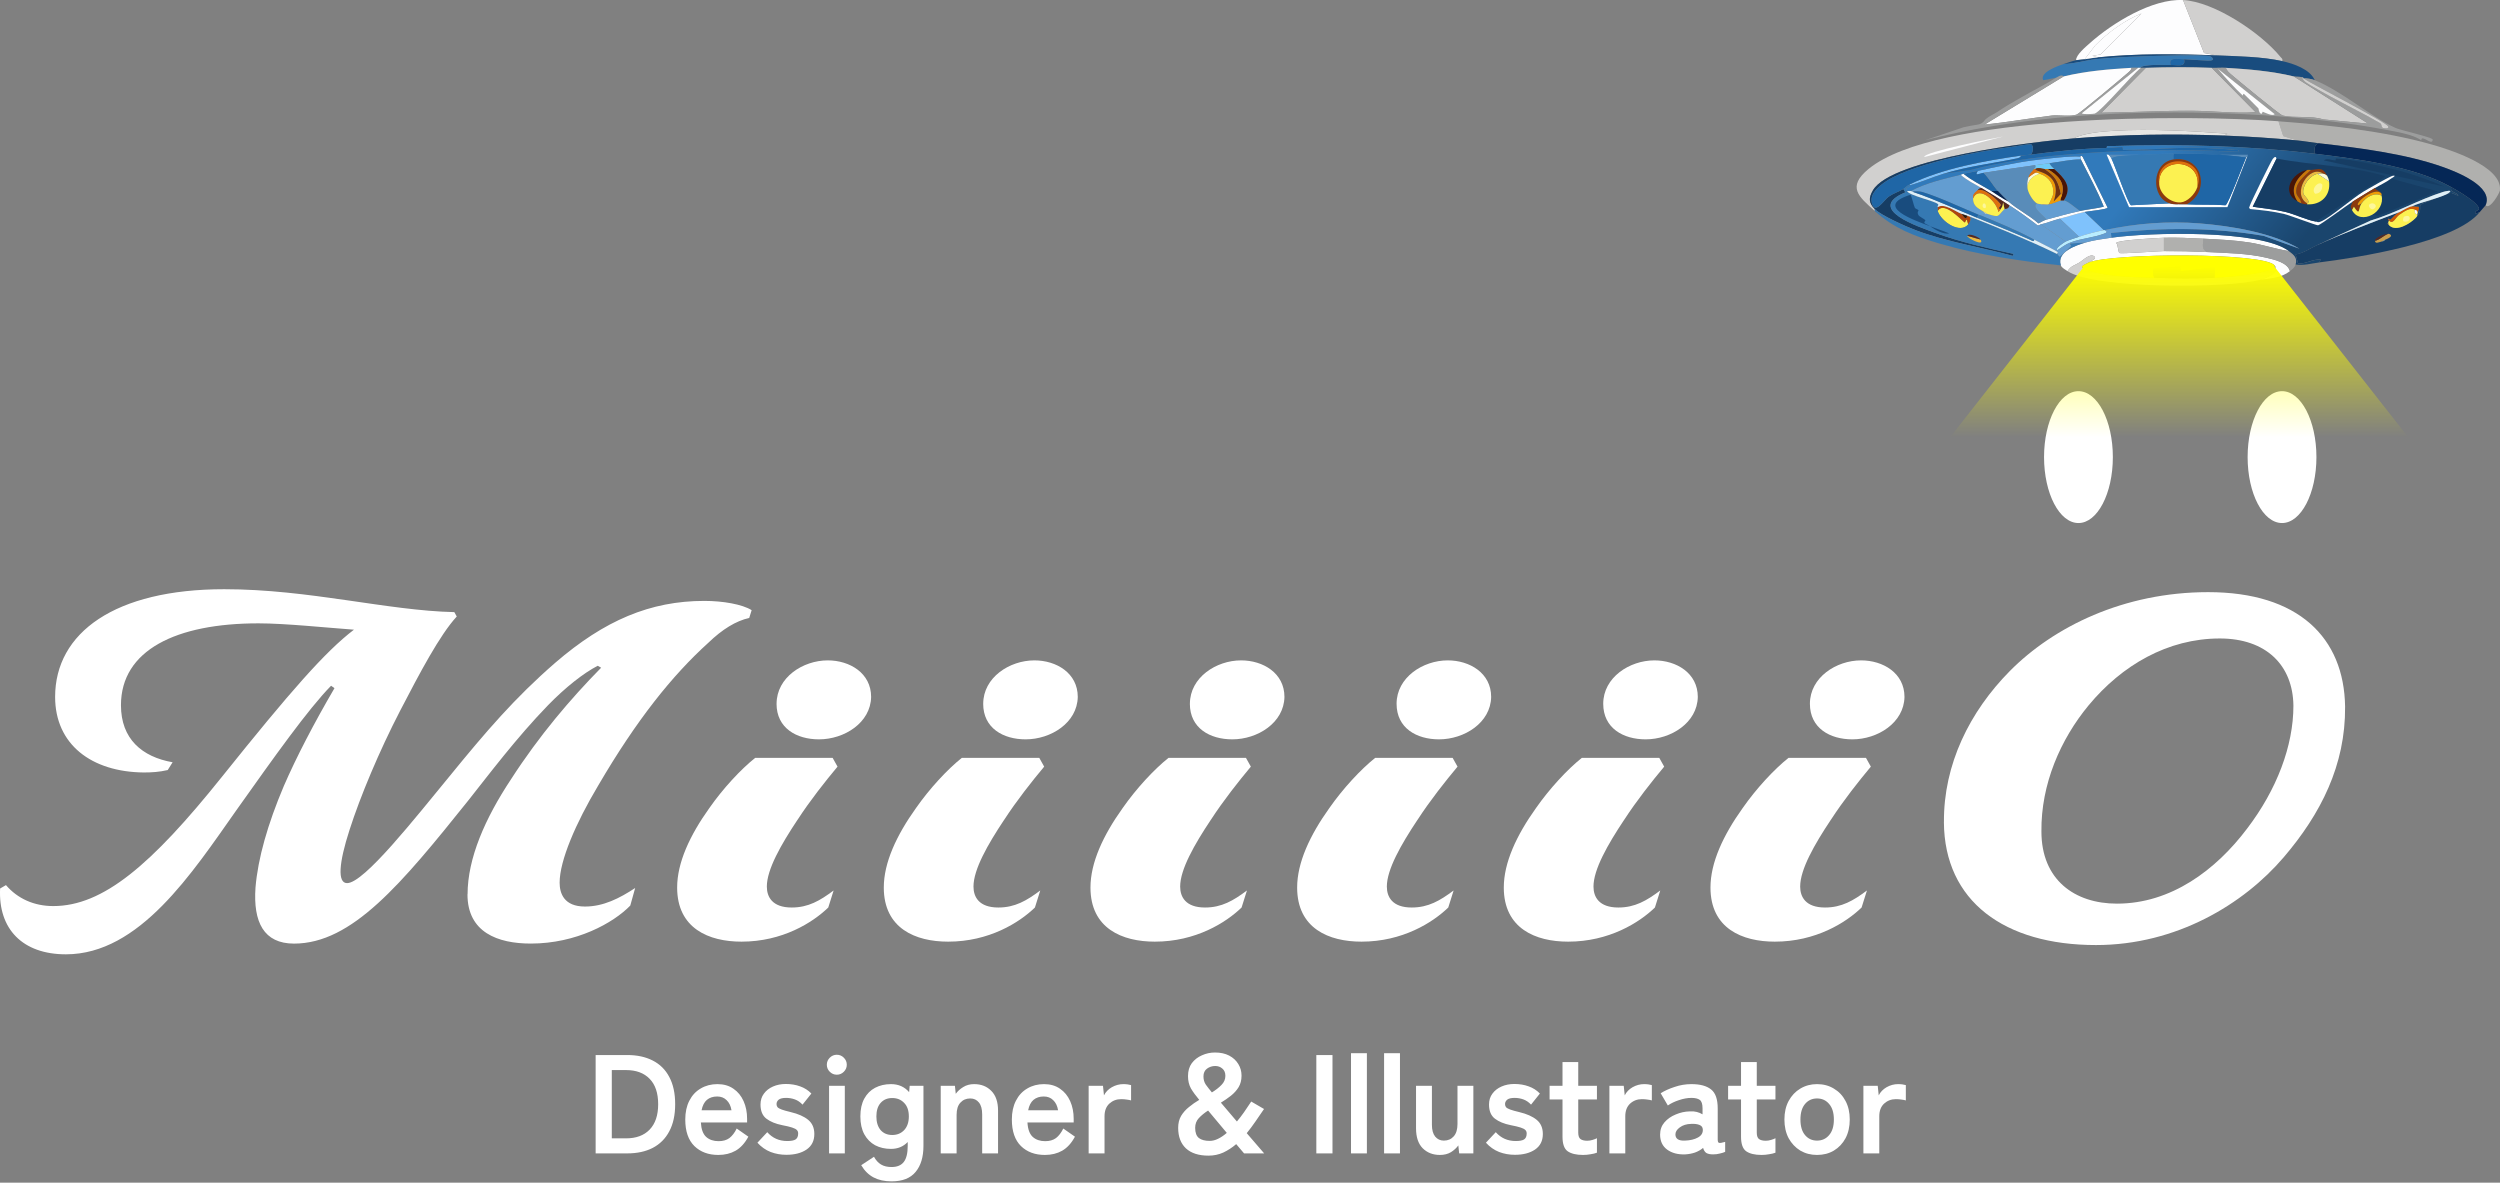 <svg width="427" height="202" viewBox="0 0 427 202" fill="none" xmlns="http://www.w3.org/2000/svg">
<rect x="0" y="0" width="427" height="202" fill="#808080" stroke="none"/>
<g clip-path="url(#clip0_153_804)">
<path d="M79.861 152.76C79.861 146.596 82.859 139.771 87.273 133.113C92.102 125.62 97.511 119.295 102.674 114.047L102.092 113.713C99.675 114.962 96.596 117.379 93.598 120.458C88.188 126.034 83.441 132.364 79.942 136.773C68.535 151.01 60.127 161.168 50.217 161.168C45.055 161.168 43.225 157.502 43.639 151.592C44.054 146.596 45.723 140.767 48.468 134.275C50.632 129.28 53.63 123.536 57.129 117.54L56.548 117.125C52.635 121.119 46.891 129.199 40.394 138.355C32.82 149.094 23.825 162.998 11.257 162.998C3.85 162.998 -0.317 158.67 0.017 151.758L1.019 151.177C3.015 153.508 5.847 154.757 9.093 154.757C17.587 154.757 25.828 147.765 37.896 132.692C49.636 118.04 55.547 111.296 60.455 107.549C55.874 107.216 48.715 106.467 44.14 106.467C30.069 106.467 20.66 111.048 20.66 120.452C20.66 126.195 24.24 129.274 29.482 130.195L28.648 131.524C27.232 131.858 25.903 131.939 24.568 131.939C15.579 131.858 9.415 127.11 9.415 119.036C9.415 108.044 19.653 100.638 38.305 100.638C52.79 100.638 66.193 104.304 77.599 104.551L78.014 105.299C75.102 108.464 71.689 114.956 68.357 121.367C64.777 128.278 61.532 136.019 59.696 141.762C57.866 147.425 57.612 150.838 59.281 150.838C62.193 150.838 70.935 139.679 76.765 132.606C83.009 124.946 87.924 119.203 94.83 113.206C103.238 105.961 111.064 102.635 120.307 102.635C123.472 102.635 126.798 103.216 128.381 104.217L127.967 105.547C125.716 106.047 123.386 107.463 120.974 109.794C114.811 115.37 108.734 122.949 102.161 134.189C98.334 140.6 95.584 147.011 95.584 150.757C95.584 152.587 96.332 154.837 99.911 154.837C103.076 154.837 105.822 153.422 108.486 151.672L107.652 154.67C104.74 157.669 98.409 161.162 90.669 161.162C85.006 161.162 79.844 159.246 79.844 152.754L79.861 152.76Z" fill="white"/>
<path d="M136.219 140.018C133.388 144.265 130.976 148.513 130.976 151.425C130.976 153.174 131.891 155.004 135.223 155.004C138.055 155.004 140.052 153.836 142.383 152.092L141.468 155.004C138.803 157.582 133.641 160.834 126.649 160.834C121.072 160.834 115.657 158.584 115.657 151.591C115.657 147.344 117.821 142.683 121.153 138.021C123.483 134.689 126.482 131.444 128.979 129.447H142.216L143.05 130.943C140.967 133.441 138.389 136.686 136.225 140.018H136.219ZM132.64 120.204C132.64 115.71 137.134 112.792 141.381 112.792C145.128 112.792 148.788 114.956 148.788 119.036C148.707 123.45 144.207 126.281 139.879 126.281C136.052 126.281 132.634 124.365 132.634 120.204H132.64Z" fill="white"/>
<path d="M171.514 140.018C168.683 144.265 166.271 148.513 166.271 151.425C166.271 153.174 167.186 155.004 170.518 155.004C173.35 155.004 175.347 153.836 177.678 152.092L176.763 155.004C174.098 157.582 168.936 160.834 161.944 160.834C156.367 160.834 150.952 158.584 150.952 151.591C150.952 147.344 153.116 142.683 156.448 138.021C158.778 134.689 161.777 131.444 164.274 129.447H177.511L178.345 130.943C176.262 133.441 173.684 136.686 171.52 140.018H171.514ZM167.934 120.204C167.934 115.71 172.429 112.792 176.676 112.792C180.423 112.792 184.083 114.956 184.083 119.036C184.002 123.45 179.502 126.281 175.174 126.281C171.347 126.281 167.929 124.365 167.929 120.204H167.934Z" fill="white"/>
<path d="M206.815 140.018C203.983 144.265 201.572 148.513 201.572 151.425C201.572 153.174 202.487 155.004 205.819 155.004C208.651 155.004 210.648 153.836 212.978 152.092L212.063 155.004C209.399 157.582 204.237 160.834 197.244 160.834C191.668 160.834 186.252 158.584 186.252 151.591C186.252 147.344 188.416 142.683 191.748 138.021C194.079 134.689 197.077 131.444 199.575 129.447H212.811L213.646 130.943C211.563 133.441 208.984 136.686 206.821 140.018H206.815ZM203.235 120.204C203.235 115.71 207.73 112.792 211.977 112.792C215.723 112.792 219.384 114.956 219.384 119.036C219.303 123.45 214.803 126.281 210.475 126.281C206.648 126.281 203.229 124.365 203.229 120.204H203.235Z" fill="white"/>
<path d="M242.116 140.018C239.284 144.265 236.873 148.513 236.873 151.425C236.873 153.174 237.788 155.004 241.12 155.004C243.951 155.004 245.948 153.836 248.279 152.092L247.364 155.004C244.7 157.582 239.537 160.834 232.545 160.834C226.969 160.834 221.553 158.584 221.553 151.591C221.553 147.344 223.717 142.683 227.049 138.021C229.38 134.689 232.378 131.444 234.876 129.447H248.112L248.947 130.943C246.863 133.441 244.285 136.686 242.121 140.018H242.116ZM238.536 120.204C238.536 115.71 243.031 112.792 247.278 112.792C251.024 112.792 254.69 114.956 254.69 119.036C254.61 123.45 250.109 126.281 245.781 126.281C241.954 126.281 238.536 124.365 238.536 120.204Z" fill="white"/>
<path d="M277.411 140.018C274.579 144.265 272.168 148.513 272.168 151.425C272.168 153.174 273.083 155.004 276.415 155.004C279.246 155.004 281.243 153.836 283.574 152.092L282.659 155.004C279.994 157.582 274.832 160.834 267.84 160.834C262.264 160.834 256.848 158.584 256.848 151.591C256.848 147.344 259.012 142.683 262.344 138.021C264.675 134.689 267.673 131.444 270.171 129.447H283.407L284.242 130.943C282.158 133.441 279.58 136.686 277.416 140.018H277.411ZM273.831 120.204C273.831 115.71 278.326 112.792 282.573 112.792C286.319 112.792 289.985 114.956 289.985 119.036C289.904 123.45 285.404 126.281 281.076 126.281C277.249 126.281 273.831 124.365 273.831 120.204Z" fill="white"/>
<path d="M312.711 140.018C309.88 144.265 307.469 148.513 307.469 151.425C307.469 153.174 308.384 155.004 311.716 155.004C314.547 155.004 316.544 153.836 318.875 152.092L317.96 155.004C315.295 157.582 310.133 160.834 303.141 160.834C297.564 160.834 292.149 158.584 292.149 151.591C292.149 147.344 294.313 142.683 297.645 138.021C299.976 134.689 302.974 131.444 305.472 129.447H318.708L319.542 130.943C317.459 133.441 314.881 136.686 312.717 140.018H312.711ZM309.132 120.204C309.132 115.71 313.626 112.792 317.873 112.792C321.62 112.792 325.286 114.956 325.286 119.036C325.205 123.45 320.705 126.281 316.377 126.281C312.55 126.281 309.132 124.365 309.132 120.204Z" fill="white"/>
<path d="M332.025 140.438C331.944 130.528 336.439 121.539 343.264 114.628C350.757 107.054 362.745 101.138 377.149 101.138C392.549 101.138 400.376 108.879 400.543 120.705C400.624 130.695 396.382 139.023 390.052 146.429C383.226 154.423 371.734 161.415 357.997 161.415C342.343 161.415 332.105 153.922 332.019 140.433L332.025 140.438ZM379.146 109.051C370.238 109.051 362.411 113.632 356.748 120.457C351.92 126.287 348.587 133.947 348.674 142.021C348.674 150.262 354.337 154.342 361.576 154.342C370.819 154.342 378.479 148.599 383.808 141.52C388.889 134.862 391.715 127.369 391.715 120.538C391.634 113.626 387.053 109.051 379.146 109.051Z" fill="white"/>
<path d="M354.999 89.335C358.244 89.335 360.875 84.293 360.875 78.073C360.875 71.853 358.244 66.811 354.999 66.811C351.754 66.811 349.123 71.853 349.123 78.073C349.123 84.293 351.754 89.335 354.999 89.335Z" fill="white"/>
<path d="M389.77 89.335C393.015 89.335 395.646 84.293 395.646 78.073C395.646 71.853 393.015 66.811 389.77 66.811C386.525 66.811 383.894 71.853 383.894 78.073C383.894 84.293 386.525 89.335 389.77 89.335Z" fill="white"/>
</g>
<path d="M424.54 35.057C425.973 31.846 419.528 29.331 417.283 28.537C410.803 26.235 402.839 25.251 396.007 24.463C394.764 24.319 393.51 24.094 392.255 23.974L389.971 23.243L389.153 20.716C397.625 21.355 406.982 22.339 415.16 24.63C418.239 25.493 427.481 28.376 426.98 32.537C426.923 32.997 425.242 35.921 424.535 35.063L424.54 35.057Z" fill="#B0B0AE"/>
<path d="M372.864 0.007L376.449 9.053L378.567 9.462C372.07 9.197 364.807 9.122 358.35 9.79L357.372 9.548L358.759 9.307L365.768 2.297C362.77 3.54 360.146 5.48 357.861 7.759L356.065 10.124C355.628 10.193 354.995 10.204 354.598 10.285C354.546 9.404 356.261 7.977 356.963 7.35C360.796 3.932 367.604 -0.258 372.858 0.012L372.864 0.007Z" fill="#FDFDFE"/>
<path d="M389.817 10.442C386.399 9.677 382.111 9.607 378.566 9.464L376.449 9.055L372.863 0.008C378.198 0.285 386.163 5.631 389.495 9.711C389.702 9.964 389.915 10.01 389.823 10.442H389.817Z" fill="#D1D0CF"/>
<path d="M378.567 9.462C382.107 9.606 386.4 9.675 389.818 10.44C391.689 10.86 394.543 11.793 395.36 13.703C394.779 13.467 394.037 13.369 393.403 13.375C393.426 13.208 393.329 13.243 393.242 13.214C392.782 13.059 392.206 13.156 391.775 13.053C388.19 12.161 383.902 11.798 380.202 11.585C379.396 11.539 378.567 11.62 377.756 11.585C373.958 11.436 370.303 11.453 366.505 11.585C366.234 11.597 365.958 11.574 365.688 11.585C365.636 11.585 365.578 11.585 365.527 11.585C365.814 11.165 367.403 11.119 367.892 11.096C368.841 11.05 369.797 11.131 370.746 11.096C371.828 11.056 373.405 11.574 373.031 10.118C373.842 10.112 377.485 10.48 377.842 10.279C378.17 10.095 377.744 9.692 377.514 9.629C376.352 9.283 367.783 9.565 365.941 9.629C363.357 9.715 360.52 9.842 357.953 10.118C356.123 10.314 354.322 10.901 352.492 10.935C353.148 10.711 353.948 10.423 354.61 10.285C355.007 10.204 355.64 10.187 356.077 10.124C356.814 10.009 357.619 9.876 358.362 9.796C364.819 9.128 372.081 9.203 378.579 9.468L378.567 9.462Z" fill="#194C7E"/>
<path d="M373.021 10.117C371.95 10.129 370.351 9.668 370.736 11.095C369.792 11.13 368.831 11.049 367.882 11.095C367.393 11.118 365.81 11.165 365.516 11.585C365.407 11.585 365.298 11.585 365.188 11.585C364.82 11.602 364.504 11.556 364.049 11.585C360.17 11.815 356.251 12.137 352.476 13.052C352.113 12.764 351.797 13.052 351.497 13.213L348.971 13.702C348.361 12.361 351.365 11.308 352.476 10.928C354.306 10.9 356.107 10.313 357.937 10.111C360.504 9.835 363.341 9.708 365.925 9.622C367.772 9.559 376.336 9.277 377.498 9.622C377.723 9.691 378.154 10.088 377.826 10.272C377.469 10.474 373.827 10.1 373.015 10.111L373.021 10.117Z" fill="#3579B3"/>
<path d="M379.872 23.156C371.292 22.834 362.665 22.949 354.113 23.645C355.955 22.736 358.896 22.465 361.042 22.339C367.321 21.97 374.192 22.367 380.442 22.828L379.872 23.156Z" fill="#E6E6E4"/>
<path d="M389.164 20.715L389.981 23.242L392.266 23.973C388.163 23.581 383.996 23.311 379.876 23.155L380.445 22.827C374.196 22.367 367.324 21.97 361.046 22.338C358.899 22.465 355.958 22.735 354.117 23.645C347.78 24.157 323.051 27.005 319.88 32.53C319.144 33.813 319.167 34.636 320.209 35.707V36.035C317.509 33.612 315.38 31.955 319.15 28.858C330.7 19.374 374.236 19.582 389.176 20.71L389.164 20.715Z" fill="#D1D0CF"/>
<path d="M342.124 23.32L328.674 26.825C328.352 25.985 341.209 23.458 342.124 23.32Z" fill="#FDFDFE"/>
<path d="M358.347 9.79C357.61 9.864 356.804 10.003 356.062 10.118L357.858 7.752C360.142 5.473 362.766 3.534 365.765 2.291L358.755 9.3L357.368 9.542L358.347 9.784V9.79Z" fill="#FDFDFE"/>
<path d="M377.754 11.585L385.253 19.164C381.805 19.417 377.984 18.945 374.41 18.922C369.242 18.887 364.086 19.204 358.924 19.25L366.503 11.59C370.301 11.458 373.95 11.441 377.754 11.59V11.585Z" fill="#D1D0CF"/>
<path d="M391.774 13.054L404.492 21.122L396.746 20.392C394.962 19.724 391.705 20.202 389.898 19.741C389.351 19.603 382.111 13.601 381.093 12.732C380.782 12.461 380.252 12.024 380.195 11.592C383.901 11.805 388.188 12.168 391.768 13.06L391.774 13.054Z" fill="#D1D0CF"/>
<path d="M364.057 11.585C364.08 11.925 363.717 12.195 363.487 12.403C362.515 13.26 355.217 19.383 354.682 19.579C353.623 19.959 351.5 19.608 350.441 19.74C346.614 20.218 342.775 20.891 338.948 21.288L352.478 13.053C356.253 12.138 360.178 11.816 364.051 11.585H364.057Z" fill="#FDFDFE"/>
<path d="M365.195 11.586L355.579 19.332C355.527 19.602 357.674 19.453 357.777 19.413C358.945 18.981 364.2 12.668 365.684 11.586C365.955 11.574 366.231 11.597 366.502 11.586L358.922 19.246C364.085 19.2 369.247 18.883 374.409 18.918C377.983 18.941 381.804 19.413 385.251 19.165L377.753 11.586C378.564 11.62 379.393 11.54 380.198 11.586C380.256 12.018 380.785 12.461 381.096 12.725C382.115 13.6 389.354 19.597 389.901 19.735C391.708 20.195 394.966 19.723 396.75 20.385L404.496 21.116L391.777 13.048C392.209 13.157 392.784 13.053 393.245 13.209C393.297 13.905 394.586 14.527 395.121 14.837C398.839 17.03 402.804 18.877 406.533 21.035C406.878 21.237 406.677 21.64 407.022 21.853C407.074 21.887 408.133 22.083 407.92 21.605C407.58 20.846 395.017 14.446 393.412 13.37C394.045 13.358 394.787 13.462 395.368 13.698C400.007 15.568 404.973 19.971 409.146 21.847C410.049 22.256 415.062 23.343 415.505 23.803C415.505 25.098 413.571 22.814 413.548 23.965C412.138 22.958 409.376 22.52 407.517 22.169C397.06 20.201 385.24 19.372 374.582 19.234C359.366 19.038 343.482 20.184 328.767 23.965C330.971 23.222 333.175 22.48 335.373 21.738C336.288 21.542 337.002 21.398 337.577 21.317C337.825 21.283 338.308 21.225 338.711 20.863C338.815 20.771 338.884 20.702 338.901 20.661C339.091 20.23 340.351 19.568 340.668 19.395C341.623 18.883 341.094 19.061 343.275 17.767C344.339 17.134 344.449 17.105 345.197 16.662C347.274 15.436 349.456 14.394 351.487 13.105C351.591 13.042 351.896 12.846 352.224 12.921C352.333 12.944 352.425 12.996 352.483 13.042L338.953 21.277C342.786 20.88 346.618 20.207 350.445 19.729C351.499 19.597 353.628 19.948 354.687 19.568C355.222 19.378 362.519 13.255 363.492 12.392C363.722 12.19 364.085 11.914 364.062 11.574H365.201L365.195 11.586Z" fill="#9C9D9D"/>
<path d="M365.526 11.585C365.578 11.585 365.635 11.585 365.687 11.585C364.202 12.667 358.948 18.98 357.78 19.412C357.67 19.452 355.53 19.602 355.581 19.331L365.198 11.585C365.307 11.585 365.417 11.585 365.526 11.585Z" fill="#FDFDFE"/>
<path d="M378.812 11.747L388.514 19.493C388.175 19.936 386.742 19.171 386.477 19.085C386.408 19.061 386.408 19.551 386.149 19.413C385.781 19.205 385.775 18.549 385.74 18.515C384.912 17.715 384.118 16.84 383.295 16.069C383.087 15.873 383.116 16.38 383.053 16.311C381.591 14.93 380.101 13.295 378.812 11.747Z" fill="#FDFDFE"/>
<path d="M393.401 13.373C395.006 14.45 407.569 20.843 407.909 21.609C408.122 22.086 407.063 21.885 407.011 21.85C406.666 21.643 406.867 21.235 406.522 21.033C402.793 18.875 398.828 17.028 395.11 14.835C394.581 14.524 393.286 13.903 393.234 13.207C393.32 13.235 393.418 13.201 393.395 13.368L393.401 13.373Z" fill="#D1D0CF"/>
<path d="M373.022 10.119C373.396 11.575 371.819 11.057 370.737 11.097C370.351 9.67 371.951 10.13 373.022 10.119Z" fill="#1F66A6"/>
<path d="M390.956 42.885C388.682 42.545 386.478 41.769 384.188 41.417C381.587 41.015 378.905 40.894 376.281 40.767C374.048 40.658 371.838 40.543 369.593 40.606C368.586 40.635 361.611 40.997 361.444 41.504C361.795 41.792 361.726 43.069 362.014 43.213C362.354 43.386 368.506 42.891 369.593 42.885C372.056 42.873 374.474 42.925 376.931 43.046C380.2 43.207 383.94 43.271 387.123 44.025C388.441 44.335 390.743 44.847 391.117 46.309C389.718 47.437 387.779 47.569 386.064 47.777C386.944 47.535 389.54 46.608 388.51 45.331C386.697 43.086 360.725 43.213 356.72 44.842C357.099 44.571 358.222 44.22 357.698 43.783C356.99 43.19 355.678 44.542 355.172 44.842C354.36 45.325 353.75 45.377 353.134 46.309C352.812 46.09 352.127 45.734 351.995 45.331C351.212 43.017 354.59 41.895 356.236 41.417C357.635 41.009 359.194 40.813 360.639 40.6C366.848 39.691 386.093 39.167 390.961 42.885H390.956Z" fill="#FDFDFE"/>
<path d="M424.539 35.059C424.51 35.129 423.745 35.963 423.561 36.199L422.83 36.527C422.536 36.118 423.394 35.836 423.4 35.796C423.618 34.743 419.481 32.418 418.669 31.963C412.201 28.315 402.101 27.089 395.356 26.255C395.373 25.483 395.143 24.793 396.006 24.459C402.837 25.247 410.802 26.232 417.282 28.533C419.527 29.328 425.972 31.843 424.539 35.054V35.059Z" fill="#052756"/>
<path d="M356.721 44.842C356.358 45.095 355.852 45.153 355.582 45.573C355.582 45.872 357.32 46.39 357.619 46.47C360.807 47.305 364.732 47.339 367.972 47.449C371.212 47.558 375.033 47.61 378.245 47.449C380.403 47.339 386.209 46.856 387.947 45.981C388.206 45.849 388.575 45.688 388.517 45.331C389.547 46.608 386.957 47.535 386.071 47.777C380.558 49.29 357.636 49.365 353.136 46.309C353.752 45.377 354.362 45.325 355.173 44.842C355.679 44.542 356.992 43.19 357.699 43.783C358.223 44.22 357.101 44.571 356.721 44.842Z" fill="#D1D0CF"/>
<path d="M390.955 42.887C391.778 43.514 392.445 44.004 392.094 45.172C391.939 45.69 391.513 45.995 391.116 46.311C390.742 44.85 388.44 44.343 387.122 44.027C383.939 43.273 380.199 43.209 376.93 43.048C375.917 42.415 376.343 41.886 376.28 40.764C378.904 40.89 381.586 41.017 384.187 41.414C386.472 41.765 388.681 42.542 390.955 42.882V42.887Z" fill="#9C9D9D"/>
<path d="M379.871 23.157C383.992 23.312 388.158 23.583 392.262 23.974C393.516 24.095 394.765 24.319 396.014 24.463C395.145 24.797 395.375 25.482 395.364 26.259C384.705 24.947 372.534 24.549 360.558 24.952C360.259 24.964 359.752 24.785 359.827 25.28C355.465 25.361 351.097 25.862 346.786 26.42C347.287 26.201 347.413 24.803 346.867 24.624C346.7 24.573 343.938 25.05 343.443 25.113C338.119 25.781 325.677 28.095 321.43 31.473C320.452 32.25 319.393 33.309 319.721 34.649C320.233 36.767 321.798 34.137 322.575 33.59C323.352 33.038 324.302 32.745 325.102 32.284L325.43 32.854C318.524 35.697 327.686 38.724 330.563 39.783C334.885 41.371 339.483 42.384 343.932 43.368L343.771 43.696C338.298 42.211 332.445 41.302 327.139 39.294C325.602 38.712 321.252 36.779 320.21 35.708C319.168 34.638 319.145 33.809 319.882 32.532C323.053 27.007 347.782 24.164 354.118 23.646C362.67 22.95 371.296 22.835 379.877 23.157H379.871Z" fill="#163D64"/>
<path d="M334.873 29.845C335.897 30.772 337.267 31.428 338.458 32.13C338.05 32.09 337.888 32.395 337.641 32.619C337.129 33.097 336.968 33.16 336.991 33.925C337.025 35.209 337.785 35.52 338.619 36.043L339.109 36.532C338.959 36.578 338.539 36.717 338.458 36.86C338.343 36.814 338.142 36.768 337.969 36.699C335.149 35.548 331.052 33.592 328.266 32.786C328.082 32.734 326.908 32.573 326.718 32.786C326.459 32.7 326.407 32.625 326.39 32.625C328.98 31.226 332.018 30.565 334.867 29.851L334.873 29.845Z" fill="#639DD1"/>
<path d="M359.328 39.302C357.918 39.607 356.451 39.964 355.087 40.442L351.824 37.346C353.234 36.995 354.632 36.511 356.065 36.206L359.328 39.302Z" fill="#7FC2FC"/>
<path d="M356.069 36.201C354.636 36.512 353.237 36.995 351.827 37.341C350.832 37.588 349.33 38.181 348.564 38.319C348.386 38.354 348.323 38.549 347.995 38.48C346.447 37.272 344.835 36.115 343.184 35.056C341.607 34.043 340.076 33.071 338.453 32.121C337.256 31.419 335.886 30.763 334.868 29.836C334.925 29.819 335.132 29.727 335.357 29.675C336.801 30.861 338.505 31.649 340.087 32.61C341.066 33.203 341.992 33.899 343.022 34.406C344.605 35.804 346.585 36.742 348.156 38.158C348.53 37.956 349.157 37.611 349.543 37.508C351.459 36.978 353.301 36.466 355.252 36.04C356.598 35.747 357.985 35.632 359.326 35.309C358.198 32.535 356.754 29.905 355.413 27.241C355.372 27.16 355.396 26.913 355.252 26.752C355.419 26.769 355.465 26.424 355.741 26.832L359.982 35.47C359.879 35.787 356.644 36.08 356.069 36.201Z" fill="#FDFDFE"/>
<path d="M355.252 26.744C355.402 26.905 355.373 27.153 355.413 27.233C353.595 27.233 351.817 27.665 350.033 27.884C349.204 27.987 348.41 28.097 347.587 28.212C344.629 28.614 341.728 29.075 338.782 29.518C338.074 29.622 337.153 30.197 337.803 29.19C340.756 28.551 344.209 27.78 347.178 27.395C348.876 27.176 353.814 26.583 355.247 26.744H355.252Z" fill="#7FC2FC"/>
<path d="M337.809 29.189C337.159 30.197 338.08 29.621 338.787 29.517C339.737 30.444 340.347 31.635 341.233 32.614H340.094C338.511 31.652 336.808 30.864 335.363 29.679C336.157 29.489 337.009 29.362 337.809 29.189Z" fill="#1F66A6"/>
<path d="M331.938 29.679C330.022 30.26 328.175 31.106 326.229 31.636V31.475C331.702 28.77 339.092 27.441 345.14 26.583C345.255 26.894 344.588 27.032 344.409 27.072C340.128 27.958 336.209 28.39 331.938 29.679Z" fill="#7FC2FC"/>
<path d="M353.623 41.419C352.835 41.724 352.115 42.247 351.425 42.725C350.872 42.443 352.651 41.344 352.812 41.257C353.266 41.016 354.527 40.642 355.097 40.44C356.46 39.962 357.928 39.606 359.338 39.301C359.39 39.289 359.447 39.312 359.499 39.301C360.184 39.663 359.654 39.796 359.257 39.951C357.611 40.59 355.413 40.722 353.635 41.419H353.623Z" fill="#B9EDFF"/>
<path d="M423.563 36.197C419.482 41.406 402.557 44.03 396.008 44.836L396.417 44.346C395.024 44.185 393.908 45.106 392.503 44.997L392.095 43.449C393.418 43.247 394.506 42.436 395.68 41.901C400.296 39.794 405.118 37.999 409.866 36.192C409.124 36.612 408.888 36.946 408.318 37.498C408.197 37.619 408.001 37.32 407.99 37.337C407.725 37.63 408.082 37.648 408.07 37.665C408.013 37.763 407.904 37.901 407.909 37.993C407.909 38.258 407.599 38.01 408.07 38.482C409.239 39.662 411.61 38.246 412.634 37.176C413.877 35.875 413.031 35.288 413.532 34.891C413.745 34.724 418.314 32.957 418.585 32.934C418.746 32.923 419.632 33.366 419.891 33.424C419.615 32.727 418.389 32.975 418.671 31.956C419.477 32.411 423.614 34.73 423.402 35.789C423.39 35.835 422.538 36.111 422.832 36.52L423.563 36.192V36.197Z" fill="#163D64"/>
<path d="M407.428 40.927L406.778 41.255C406.352 41.342 405.696 41.745 405.638 41.094C406.196 41.198 407.652 39.765 408.084 39.955C409.011 40.364 407.532 40.87 407.434 40.933L407.428 40.927Z" fill="#C99E4D"/>
<path d="M408.077 39.952C407.645 39.762 406.189 41.2 405.631 41.091C405.585 40.608 407.582 39.779 408.077 39.952Z" fill="#57291F"/>
<path d="M407.426 40.929C407.133 41.119 407.409 41.125 406.776 41.257L407.426 40.929Z" fill="#C6D3C2"/>
<path d="M346.773 26.422C346.238 26.491 345.668 26.508 345.144 26.583C339.096 27.441 331.707 28.764 326.234 31.475C325.52 31.826 325.491 32.062 325.094 32.292C324.294 32.752 323.345 33.046 322.568 33.599C321.797 34.145 320.225 36.775 319.713 34.657C319.391 33.316 320.45 32.258 321.422 31.481C325.67 28.102 338.112 25.789 343.435 25.122C343.93 25.058 346.692 24.581 346.859 24.632C347.4 24.805 347.279 26.209 346.779 26.428L346.773 26.422Z" fill="#1F66A6"/>
<path d="M348.57 38.321L352.812 41.256C352.651 41.342 350.872 42.441 351.425 42.723C352.115 42.245 352.841 41.727 353.623 41.417V41.578C353.531 41.814 353.796 41.969 353.784 41.986C353.715 42.107 351.885 43.851 351.747 43.863C351.713 43.863 351.494 43.5 351.339 43.373C351.252 43.299 351.597 43.172 351.419 43.045C350.746 42.562 348.398 41.463 347.425 40.928C344.525 39.339 341.515 38.119 338.459 36.853C338.545 36.709 338.965 36.571 339.109 36.525C339.19 36.502 339.334 36.537 339.437 36.525C341.676 37.216 341.089 36.928 342.372 35.708C342.413 35.668 343.126 35.754 343.19 35.058C344.841 36.117 346.453 37.273 348.001 38.482C348.329 38.551 348.392 38.349 348.57 38.321Z" fill="#639DD1"/>
<path d="M336.174 38.322C334.798 40.014 331.564 37.891 330.954 36.038C332.082 34.139 335.305 37.971 335.598 37.994C335.644 37.994 335.759 37.54 335.926 37.505L336.168 38.322H336.174Z" fill="#FCF151"/>
<path d="M335.033 36.529C335.424 37.012 335.781 37.72 336.011 36.857C336.184 36.926 336.374 36.972 336.5 37.018C336.679 37.513 336.529 37.887 336.172 38.324L335.93 37.507C335.769 37.541 335.648 38.002 335.602 37.996C335.303 37.973 332.08 34.14 330.958 36.039C330.906 35.878 330.998 35.579 330.958 35.389C332.029 34.635 333.922 36.097 335.033 36.529Z" fill="#AF460C"/>
<path d="M326.229 31.476V31.637C326.229 32.114 325.332 31.97 325.74 32.615C325.878 33.369 330.655 34.347 331.041 34.9C331.156 35.066 330.897 35.095 330.96 35.389C331 35.584 330.908 35.884 330.96 36.039C331.564 37.886 334.804 40.016 336.18 38.324C336.537 37.886 336.686 37.518 336.508 37.017C341.509 38.997 346.504 41.023 351.344 43.377C351.499 43.503 351.718 43.866 351.753 43.866C351.891 43.854 353.721 42.111 353.79 41.99C353.801 41.972 353.531 41.817 353.629 41.581L356.236 41.42C354.596 41.898 351.212 43.02 351.994 45.333C345.123 44.597 337.837 43.544 331.208 41.581C326.886 40.303 323.576 39.066 320.204 36.039V35.711C321.246 36.787 325.596 38.715 327.133 39.296C332.433 41.305 338.292 42.214 343.765 43.699L343.926 43.371C339.477 42.387 334.879 41.368 330.557 39.785C327.68 38.727 318.518 35.7 325.424 32.857L325.096 32.287C325.493 32.057 325.522 31.826 326.235 31.47L326.229 31.476Z" fill="#3579B3"/>
<path d="M326.397 32.611C326.397 32.611 326.466 32.685 326.725 32.772C330.339 33.986 334.097 35.736 337.648 37.174C340.681 38.406 343.702 39.603 346.695 40.926C346.845 40.995 347.524 41.444 347.426 40.926C348.404 41.462 350.746 42.561 351.42 43.044C351.598 43.171 351.247 43.297 351.339 43.372C346.499 41.024 341.504 38.993 336.503 37.013C336.376 36.961 336.186 36.915 336.014 36.852C335.709 36.731 335.34 36.645 335.035 36.524C333.925 36.092 332.031 34.631 330.961 35.385C330.898 35.091 331.162 35.062 331.041 34.895C330.656 34.343 325.879 33.364 325.741 32.611C325.948 32.639 326.196 32.57 326.392 32.611H326.397Z" fill="#DEEFF8"/>
<path d="M329.656 38.646C327.1 37.645 319.889 35.256 326.312 33.265C326.427 33.271 326.922 35.245 327.043 35.464C327.181 35.717 327.549 35.7 327.693 35.953C327.716 35.987 327.348 36.24 327.693 36.77C327.854 37.017 328.689 37.414 328.833 37.587C328.953 37.731 328.499 37.915 328.752 38.157C328.804 38.209 329.391 38.45 329.65 38.646H329.656Z" fill="#194C7E"/>
<path d="M338.298 40.929C339.04 42.218 335.857 40.606 336.013 40.278L338.298 40.929Z" fill="#ECB940"/>
<path d="M329.654 38.644C330.73 39.064 331.852 39.403 332.917 39.864C332.013 40.105 330.419 39.213 329.654 38.644Z" fill="#194C7E"/>
<path d="M338.299 40.928L336.014 40.278C336.279 39.731 338.063 40.52 338.299 40.928Z" fill="#57291F"/>
<path d="M388.511 45.332C388.569 45.695 388.2 45.856 387.941 45.983C386.203 46.857 380.397 47.341 378.239 47.45L378.319 45.655L372.449 46.305V45.488L367.885 45.816C367.632 45.937 367.753 47.162 367.966 47.444C364.726 47.335 360.801 47.306 357.613 46.466C357.314 46.386 355.576 45.868 355.576 45.568C355.846 45.148 356.358 45.091 356.715 44.837C360.726 43.209 386.693 43.082 388.505 45.327L388.511 45.332Z" fill="#FFFF00"/>
<path d="M369.6 40.603V42.888C368.507 42.888 362.355 43.388 362.021 43.216C361.733 43.066 361.802 41.788 361.451 41.507C361.624 41 368.593 40.638 369.6 40.609V40.603Z" fill="#D1D0CF"/>
<path d="M376.286 40.769C376.355 41.891 375.93 42.414 376.937 43.053C374.479 42.932 372.062 42.88 369.599 42.892V40.607C371.838 40.544 374.053 40.665 376.286 40.769Z" fill="#B0B0AE"/>
<path d="M378.243 47.449C375.032 47.611 371.199 47.559 367.971 47.449C367.758 47.162 367.631 45.942 367.89 45.821L372.454 45.493V46.31L378.324 45.66L378.243 47.455V47.449Z" fill="#747576"/>
<path d="M337.971 36.688L337.643 37.178C334.092 35.739 330.334 33.989 326.72 32.775C326.91 32.562 328.089 32.723 328.268 32.775C331.053 33.581 335.145 35.538 337.971 36.688Z" fill="#1F66A6"/>
<path d="M338.46 36.853C341.516 38.125 344.526 39.34 347.427 40.928C347.519 41.446 346.845 40.997 346.696 40.928C343.703 39.604 340.682 38.407 337.649 37.176L337.977 36.687C338.15 36.756 338.351 36.802 338.466 36.848L338.46 36.853Z" fill="#3579B3"/>
<path d="M338.46 32.122C340.083 33.071 341.608 34.044 343.191 35.057C343.128 35.753 342.42 35.667 342.374 35.707L342.132 34.568C342.051 35.132 342.057 35.241 341.723 35.707C340.947 35.667 341.81 35.218 341.723 34.976C341.528 34.424 338.535 31.713 337.649 32.611C337.891 32.386 338.052 32.081 338.466 32.122H338.46Z" fill="#57291F"/>
<path d="M351.828 37.344L355.091 40.44C354.522 40.642 353.261 41.016 352.807 41.258L348.565 38.323C349.331 38.184 350.827 37.592 351.828 37.344Z" fill="#639DD1"/>
<path d="M347.592 28.209C347.828 28.514 347.609 28.612 347.431 28.86C347.005 29.452 346.694 29.527 346.453 30.327C346.286 30.874 346.251 31.386 346.292 31.956C346.274 32.761 347.241 34.361 347.92 34.73C346.925 35.409 349.14 36.807 349.549 37.504C349.163 37.607 348.536 37.952 348.162 38.154C346.585 36.744 344.605 35.8 343.029 34.402C342.562 33.987 341.659 33.078 341.233 32.606C340.347 31.628 339.737 30.436 338.787 29.51C341.728 29.073 344.634 28.607 347.592 28.204V28.209Z" fill="#598CB9"/>
<path d="M355.414 27.234C356.755 29.898 358.199 32.534 359.327 35.302C357.987 35.624 356.6 35.74 355.253 36.033C354.597 35.619 353.193 34.301 352.479 34.237C354.062 31.901 352.554 30.364 350.85 28.857C350.517 28.563 350.24 28.281 350.033 27.878C351.817 27.66 353.595 27.222 355.414 27.228V27.234Z" fill="#3579B3"/>
<path d="M352.477 34.248C353.185 34.311 354.589 35.629 355.251 36.043C353.3 36.469 351.458 36.981 349.542 37.511C349.133 36.814 346.918 35.422 347.913 34.737C348.109 34.84 348.518 34.858 348.731 34.898C349.398 35.042 349.272 34.967 349.87 34.898C350.687 34.806 351.7 34.276 351.988 34.248C352.143 34.23 352.322 34.236 352.477 34.248Z" fill="#639DD1"/>
<path d="M341.231 32.614C341.657 33.086 342.554 33.995 343.026 34.41C341.996 33.909 341.07 33.213 340.091 32.614H341.231Z" fill="#052756"/>
<path d="M350.029 27.888C350.231 28.291 350.513 28.573 350.847 28.866C350.473 28.849 350.081 28.895 349.707 28.866C349.546 28.855 349.379 28.872 349.218 28.866C348.735 28.843 348.217 28.503 347.589 28.866H347.428C347.607 28.613 347.825 28.521 347.589 28.216C348.412 28.106 349.207 27.991 350.035 27.888H350.029Z" fill="#6FCBF8"/>
<path d="M336.013 36.854C335.783 37.717 335.426 37.015 335.035 36.526C335.34 36.647 335.708 36.733 336.013 36.854Z" fill="#311A0C"/>
<path d="M412.642 35.877C412.003 35.825 413.005 37.419 412.803 36.038C412.826 36.067 413.068 36.05 412.964 36.366C412.884 36.706 412.959 36.861 412.636 37.183C411.612 38.254 409.241 39.664 408.073 38.49L407.912 38.001C407.912 37.914 408.021 37.77 408.073 37.673C408.712 38.426 409.172 37.109 409.782 36.694C410.697 36.078 411.67 35.307 412.636 35.877H412.642Z" fill="#FCF151"/>
<path d="M412.967 36.367C413.065 36.056 412.823 36.068 412.806 36.039C412.754 35.97 412.806 35.97 412.645 35.878C411.678 35.303 410.706 36.074 409.791 36.695C409.181 37.109 408.714 38.427 408.081 37.673C408.087 37.656 407.736 37.645 408.001 37.346C408.012 37.334 408.202 37.627 408.329 37.507C408.899 36.954 409.135 36.62 409.877 36.2C410.378 35.918 411.465 35.285 411.995 35.222C412.052 35.216 412.962 35.308 413.134 35.303C413.244 35.705 413.059 36.01 412.973 36.361L412.967 36.367Z" fill="#CF5803"/>
<path d="M408.075 38.484C407.604 38.012 407.914 38.259 407.914 37.995L408.075 38.484Z" fill="#C99E4D"/>
<path d="M410.602 37.016C412.012 36.366 411.793 38.156 410.602 37.833C410.274 37.741 410.533 37.051 410.602 37.016Z" fill="#FDF79B"/>
<path d="M412.639 35.874C412.8 35.966 412.749 35.972 412.8 36.035C413.002 37.411 412.001 35.822 412.639 35.874Z" fill="#FDFDFE"/>
<path d="M341.721 35.715C342.055 35.249 342.049 35.134 342.129 34.576L342.371 35.715C341.088 36.935 341.675 37.223 339.436 36.533C339.39 36.521 338.757 36.13 338.619 36.044C337.784 35.52 337.025 35.203 336.99 33.926C338.026 31.417 341.191 34.674 341.312 36.21C341.491 36.078 341.594 35.9 341.721 35.721V35.715Z" fill="#FCF151"/>
<path d="M341.72 35.715C341.593 35.893 341.496 36.071 341.311 36.204C341.191 34.673 338.031 31.41 336.989 33.919C336.966 33.159 337.128 33.09 337.64 32.613C338.526 31.715 341.519 34.42 341.714 34.978C341.801 35.22 340.937 35.669 341.714 35.709L341.72 35.715Z" fill="#DE710D"/>
<path d="M339.437 36.528C339.334 36.539 339.19 36.505 339.109 36.528L338.62 36.039C338.758 36.125 339.391 36.516 339.437 36.528Z" fill="#D0DEB2"/>
<path d="M338.868 34.739C339.219 34.71 339.311 35.539 339.029 35.556C338.471 35.585 338.563 34.768 338.868 34.739Z" fill="#FDF79B"/>
<path d="M395.358 26.253C402.103 27.081 412.203 28.313 418.671 31.962C418.389 32.98 419.615 32.733 419.891 33.429C419.632 33.371 418.746 32.928 418.585 32.94C418.314 32.963 413.745 34.73 413.532 34.897C413.031 35.294 413.877 35.881 412.634 37.181C412.956 36.865 412.876 36.704 412.962 36.364C413.048 36.025 413.233 35.708 413.123 35.305C412.945 35.311 412.041 35.219 411.984 35.225C413.342 34.545 417.232 33.717 418.262 32.94C419.091 32.318 417.572 32.687 417.284 32.779C413.25 34.039 409.02 36.456 404.894 37.67L395.68 41.912C394.506 42.447 393.418 43.258 392.095 43.46L392.503 45.008C393.908 45.117 395.024 44.191 396.417 44.358L396.008 44.847C394.736 45.002 393.39 45.405 392.095 45.175C392.446 44.007 391.778 43.523 390.955 42.89C386.087 39.172 366.842 39.696 360.633 40.605L360.552 39.788C369.219 38.833 378.03 38.804 386.639 40.277L392.751 42.476C388.13 39.754 381.114 38.586 375.716 38.154C370.249 37.717 364.845 38.154 359.493 39.293C359.441 39.305 359.384 39.282 359.332 39.293L356.069 36.197C356.644 36.071 359.879 35.783 359.982 35.466L355.741 26.828C355.465 26.414 355.419 26.765 355.252 26.748C353.819 26.587 348.881 27.179 347.183 27.398C344.214 27.784 340.761 28.549 337.809 29.194C337.009 29.366 336.157 29.493 335.363 29.683C335.138 29.734 334.931 29.832 334.874 29.844C332.025 30.552 328.981 31.219 326.397 32.618C326.201 32.577 325.953 32.646 325.746 32.618C325.338 31.973 326.23 32.117 326.235 31.639C328.175 31.11 330.022 30.264 331.944 29.683L336.589 29.032C341.434 27.715 347.379 26.897 352.731 26.425C362.497 25.562 372.447 25.436 382.242 25.936C382.501 25.482 381.995 25.637 381.753 25.608C380.125 25.43 378.335 25.349 376.7 25.28C371.82 25.079 367.544 25.631 362.681 25.608C362.537 25.608 362.664 25.119 362.52 25.119C361.599 25.119 360.719 25.263 359.833 25.28C359.764 24.791 360.27 24.964 360.564 24.952C372.545 24.549 384.711 24.946 395.369 26.259L395.358 26.253Z" fill="url(#paint0_linear_153_804)"/>
<path d="M405.14 36.688C406.291 36.072 407.102 34.726 406.768 33.425C406.745 33.333 406.797 33.155 406.768 33.097C406.469 32.504 405.917 32.62 405.629 32.119C406.504 31.589 407.597 31.106 408.403 30.49L416.391 32.689L406.199 36.844L405.14 36.682V36.688Z" fill="#163D64"/>
<path d="M360.631 40.602C359.186 40.815 357.627 41.011 356.228 41.419L353.621 41.58V41.419C355.405 40.723 357.598 40.59 359.244 39.952C359.641 39.796 360.17 39.658 359.485 39.301C364.832 38.162 370.241 37.725 375.709 38.162C381.112 38.594 388.128 39.762 392.743 42.484L386.631 40.285C378.022 38.812 369.211 38.841 360.544 39.796L360.625 40.614L360.631 40.602Z" fill="#639DD1"/>
<path d="M331.938 29.678C336.208 28.383 340.127 27.952 344.409 27.071C344.587 27.037 345.255 26.893 345.139 26.582C345.663 26.507 346.239 26.49 346.768 26.421C351.084 25.863 355.452 25.362 359.809 25.281C360.701 25.264 361.581 25.114 362.496 25.12C362.64 25.12 362.514 25.609 362.658 25.609C367.526 25.638 371.802 25.08 376.677 25.281C378.317 25.351 380.101 25.425 381.729 25.609C381.971 25.638 382.477 25.477 382.218 25.938C372.424 25.437 362.473 25.563 352.707 26.427C347.355 26.898 341.41 27.716 336.565 29.034L331.92 29.684L331.938 29.678Z" fill="#1F66A6"/>
<path d="M388.838 27.072L384.763 35.307C386.622 35.594 388.562 35.761 390.386 36.205C391.917 36.579 394.19 37.643 395.519 37.833C395.905 37.891 395.83 38.075 396.417 37.833C397.948 37.2 401.775 33.891 403.593 32.78C404.014 32.527 408.951 29.632 409.055 29.926C409.032 30.191 408.6 30.346 408.405 30.496C407.599 31.111 406.511 31.595 405.631 32.124C404.376 32.884 403.127 33.626 401.878 34.409C401.044 34.933 396.285 38.455 395.928 38.483C395.617 38.506 391.076 36.769 390.058 36.527C388.216 36.095 386.242 35.882 384.349 35.71C384.009 35.462 384.199 35.445 384.268 35.14C384.366 34.708 387.9 27.497 388.182 27.152C388.769 26.433 388.763 27.06 388.832 27.072H388.838Z" fill="#FDFDFE"/>
<path d="M360.635 27.073C361.171 28.08 363.467 34.865 363.979 35.06L370.58 34.732C371.391 34.986 371.915 34.842 372.698 34.894C372.911 34.905 373.135 34.882 373.348 34.894C373.4 34.894 373.457 34.894 373.509 34.894C375.696 35.014 377.923 34.888 380.11 35.055C380.588 34.882 383.172 27.924 383.615 26.906C383.626 26.877 383.96 26.572 383.943 26.417L380.438 35.383H363.645L359.812 26.417C360.221 26.296 360.446 26.733 360.63 27.067L360.635 27.073Z" fill="#FDFDFE"/>
<path d="M399.029 27.073C401.849 27.2 407.114 28.437 409.952 29.191C412.53 29.876 415.085 30.825 417.531 31.878L396.905 27.395C397.446 26.947 398.321 27.39 398.862 27.395C398.983 27.395 398.908 27.062 399.023 27.067L399.029 27.073Z" fill="#163D64"/>
<path d="M411.991 35.226C411.461 35.289 410.374 35.922 409.873 36.204C405.125 38.006 400.308 39.801 395.687 41.913L404.901 37.672C409.027 36.458 413.257 34.041 417.291 32.78C417.579 32.688 419.098 32.32 418.269 32.941C417.239 33.718 413.349 34.547 411.991 35.226Z" fill="#DEEFF8"/>
<path d="M383.945 26.422C383.962 26.577 383.628 26.882 383.617 26.911C379.554 26.312 375.347 26.214 371.227 26.26C368.579 26.289 365.794 26.393 363.158 26.588C362.393 26.646 361.305 26.657 360.632 27.078C360.453 26.738 360.223 26.306 359.814 26.427H383.945V26.422Z" fill="#598CB9"/>
<path d="M406.771 33.102C405.77 31.698 402.121 34.645 402.777 35.059L403.347 34.731C402.702 35.646 403.174 37.027 402.04 35.301L401.712 35.87C401.321 35.105 401.54 35.26 401.874 34.403C403.117 33.62 404.365 32.878 405.626 32.118C405.913 32.619 406.466 32.504 406.765 33.096L406.771 33.102Z" fill="#8C3A0D"/>
<path d="M406.771 33.103C406.8 33.16 406.748 33.333 406.771 33.431C405.534 32.792 404.101 33.661 403.347 34.737L402.778 35.065C402.122 34.651 405.77 31.704 406.771 33.108V33.103Z" fill="#EF9B05"/>
<path d="M383.619 26.911C383.176 27.93 380.592 34.888 380.114 35.06C377.927 34.888 375.694 35.014 373.513 34.899C377.651 32.632 376.212 26.514 371.229 27.239V26.261C375.349 26.221 379.556 26.313 383.619 26.911Z" fill="#1F66A6"/>
<path d="M371.228 26.256V27.234C367.452 27.781 367.326 33.714 370.577 34.733L363.976 35.061C363.464 34.865 361.168 28.08 360.633 27.073C361.306 26.653 362.394 26.641 363.159 26.584C365.801 26.388 368.586 26.285 371.228 26.256Z" fill="#3579B3"/>
<path d="M406.772 33.43C407.106 34.731 406.294 36.078 405.143 36.693C403.929 37.344 402.433 37.275 401.719 35.876L402.047 35.306C403.181 37.033 402.709 35.652 403.354 34.737C404.108 33.66 405.54 32.791 406.778 33.43H406.772Z" fill="#FCF151"/>
<path d="M405.059 34.737C405.589 34.628 406.211 35.29 405.388 35.715C404.916 35.957 404.116 34.938 405.059 34.737Z" fill="#FDF79B"/>
<path d="M395.52 37.835C394.191 37.645 391.918 36.575 390.387 36.206C388.562 35.763 386.617 35.602 384.764 35.309L388.839 27.073C394.933 28.259 401.396 28.288 407.427 30.089C406.38 30.992 405.102 31.585 403.922 32.287C402.668 33.035 402.219 33.421 400.987 34.244C399.175 35.452 397.379 36.707 395.526 37.829L395.52 37.835Z" fill="#163D64"/>
<path d="M397.476 30.006C397.194 29.851 397.194 29.736 396.826 29.678C394.431 27.952 391.324 33.125 394.052 34.731V34.892C393.603 34.863 393.499 34.852 393.073 34.731C392.82 33.402 391.922 33.62 392.256 32.044C392.509 30.858 393.867 29.822 394.702 29.028C396.181 28.924 396.601 28.435 397.476 30.006Z" fill="#8C3A0D"/>
<path d="M394.053 29.029C392.28 30.41 390.916 32.286 392.424 34.41C389.546 32.867 391.434 29.529 394.053 29.029Z" fill="#4A1506"/>
<path d="M394.707 29.029C393.872 29.829 392.514 30.859 392.261 32.044C391.921 33.621 392.825 33.408 393.078 34.732C392.894 34.68 392.612 34.507 392.428 34.404C390.926 32.28 392.284 30.404 394.056 29.023C394.246 28.988 394.5 29.04 394.707 29.023V29.029Z" fill="#CA7708"/>
<path d="M396.824 29.677C396.6 29.643 396.064 29.643 395.846 29.677C394.539 29.896 393.193 31.721 393.4 33.021C393.469 33.453 394.85 34.431 394.05 34.73C391.317 33.125 394.424 27.945 396.824 29.677Z" fill="#ECB940"/>
<path d="M395.847 29.678L397.804 30.985C398.121 33.361 396.446 35.059 394.052 34.898V34.737C394.852 34.438 393.471 33.453 393.402 33.028C393.194 31.727 394.541 29.903 395.847 29.684V29.678Z" fill="#FCF151"/>
<path d="M396.825 29.679C397.199 29.736 397.193 29.846 397.475 30.007C397.637 30.3 397.757 30.64 397.803 30.985L395.847 29.679C396.065 29.644 396.601 29.644 396.825 29.679Z" fill="#FAF9D9"/>
<path d="M396.254 31.311C396.478 31.317 396.524 31.403 396.663 31.552C396.651 32.341 396.421 33.014 395.442 33.1C394.717 32.45 395.65 31.282 396.26 31.305L396.254 31.311Z" fill="#FDF79B"/>
<path d="M371.227 27.233C376.205 26.514 377.643 32.626 373.511 34.893C373.46 34.893 373.402 34.893 373.35 34.893H372.7C371.917 34.841 371.393 34.985 370.582 34.732C367.33 33.713 367.463 27.78 371.232 27.233H371.227Z" fill="#8C3A0D"/>
<path d="M373.351 34.896C373.138 34.884 372.913 34.907 372.7 34.896H373.351Z" fill="#4D4251"/>
<path d="M375.31 31.963C374.872 33.241 373.572 34.484 372.455 34.571C370.804 34.697 368.922 33.201 368.789 31.474C368.41 26.68 376.116 26.865 375.31 31.963Z" fill="#FCF151"/>
<path d="M375.309 31.963C376.115 26.864 368.409 26.68 368.789 31.474C367.77 25.811 377.162 26.548 375.309 31.963Z" fill="#DE710D"/>
<path d="M349.869 34.898C349.656 34.984 349.023 34.835 348.73 34.898C348.517 34.852 348.114 34.84 347.913 34.737C347.228 34.374 346.261 32.769 346.284 31.963C346.313 30.777 347.314 29.926 348.402 29.678C349.967 30.202 350.854 31.485 350.687 33.183C350.669 33.333 350.065 34.812 349.869 34.892V34.898Z" fill="#FCF151"/>
<path d="M348.404 29.677C347.31 29.924 346.315 30.77 346.286 31.962C346.246 31.392 346.286 30.88 346.447 30.333C346.821 30.017 347.155 29.758 347.587 29.516C347.943 29.43 348.128 29.591 348.404 29.677Z" fill="#FAF9D9"/>
<path d="M348.081 29.188C348.006 29.349 347.753 29.424 347.592 29.516C347.16 29.758 346.826 30.017 346.452 30.333C346.694 29.533 347.005 29.459 347.43 28.866H347.592C347.609 28.958 348.052 29.182 348.081 29.194V29.188Z" fill="#DE710D"/>
<path d="M350.846 28.867C352.556 30.375 354.063 31.912 352.475 34.248C352.32 34.237 352.141 34.231 351.986 34.248C351.796 34.133 352.084 33.655 352.147 33.431C352.78 31.209 351.56 29.972 349.701 28.867C350.075 28.896 350.467 28.85 350.841 28.867H350.846Z" fill="#4A1506"/>
<path d="M351.988 33.104C351.988 33.104 352.242 33.092 352.15 33.432C352.086 33.656 351.799 34.134 351.988 34.249C351.695 34.278 350.682 34.813 349.871 34.899C350.066 34.819 350.671 33.34 350.688 33.19C350.861 31.492 349.969 30.209 348.403 29.686C348.133 29.593 347.948 29.432 347.586 29.524C347.747 29.438 348 29.357 348.075 29.196C350.74 29.956 351.741 31.619 350.763 34.416L351.983 33.11L351.988 33.104Z" fill="#EF9B05"/>
<path d="M349.872 34.898C349.268 34.967 349.4 35.042 348.733 34.898C349.026 34.835 349.659 34.984 349.872 34.898Z" fill="#B4A7A6"/>
<path d="M349.218 28.867C351.094 30.127 351.532 31.007 351.992 33.108L350.772 34.414C351.75 31.617 350.743 29.96 348.084 29.195C348.056 29.189 347.612 28.959 347.595 28.867C348.228 28.504 348.74 28.844 349.224 28.867H349.218Z" fill="#70320F"/>
<path d="M349.709 28.867C351.568 29.972 352.788 31.209 352.155 33.43C352.242 33.097 351.994 33.12 351.994 33.102C351.534 31.002 351.102 30.127 349.22 28.861C349.381 28.867 349.548 28.849 349.709 28.861V28.867Z" fill="#CA7708"/>
<path d="M411.333 74.699H333.066L356.086 45.343H388.313L411.333 74.699Z" fill="url(#paint1_linear_153_804)"/>
<path d="M101.735 197V180.2H107.135C108.815 180.2 110.263 180.512 111.479 181.136C112.711 181.76 113.655 182.696 114.311 183.944C114.983 185.192 115.319 186.744 115.319 188.6C115.319 190.44 114.983 191.984 114.311 193.232C113.655 194.48 112.711 195.424 111.479 196.064C110.263 196.688 108.815 197 107.135 197H101.735ZM104.495 194.432H106.919C108.647 194.432 109.991 193.936 110.951 192.944C111.927 191.936 112.415 190.488 112.415 188.6C112.415 186.696 111.927 185.248 110.951 184.256C109.991 183.264 108.647 182.768 106.919 182.768H104.495V194.432ZM122.684 197.264C121.004 197.264 119.644 196.76 118.604 195.752C117.564 194.728 117.044 193.216 117.044 191.216C117.044 189.968 117.276 188.896 117.74 188C118.204 187.088 118.852 186.392 119.684 185.912C120.516 185.416 121.468 185.168 122.54 185.168C123.612 185.168 124.524 185.432 125.276 185.96C126.028 186.472 126.604 187.176 127.004 188.072C127.404 188.968 127.604 189.976 127.604 191.096V191.72H119.708C119.772 192.872 120.076 193.696 120.62 194.192C121.164 194.672 121.868 194.912 122.732 194.912C123.484 194.912 124.1 194.736 124.58 194.384C125.06 194.016 125.476 193.472 125.828 192.752L127.82 194.144C127.228 195.248 126.5 196.048 125.636 196.544C124.788 197.024 123.804 197.264 122.684 197.264ZM119.828 189.632H124.94C124.812 188.88 124.532 188.304 124.1 187.904C123.684 187.488 123.148 187.28 122.492 187.28C121.788 187.28 121.204 187.472 120.74 187.856C120.292 188.24 119.988 188.832 119.828 189.632ZM134.311 197.24C133.367 197.24 132.471 197.08 131.623 196.76C130.775 196.424 130.023 195.896 129.367 195.176L131.047 193.376C131.943 194.384 133.079 194.888 134.455 194.888C135.111 194.888 135.583 194.8 135.871 194.624C136.175 194.432 136.327 194.088 136.327 193.592C136.327 193.352 136.255 193.16 136.111 193.016C135.967 192.856 135.695 192.712 135.295 192.584C134.911 192.456 134.343 192.32 133.591 192.176C132.471 191.952 131.575 191.584 130.903 191.072C130.231 190.56 129.895 189.752 129.895 188.648C129.895 187.928 130.087 187.312 130.471 186.8C130.855 186.272 131.375 185.864 132.031 185.576C132.687 185.288 133.415 185.144 134.215 185.144C135.111 185.144 135.927 185.28 136.663 185.552C137.399 185.808 138.039 186.216 138.583 186.776L137.071 188.672C136.687 188.256 136.255 187.96 135.775 187.784C135.295 187.608 134.791 187.52 134.263 187.52C133.671 187.52 133.247 187.624 132.991 187.832C132.751 188.04 132.631 188.288 132.631 188.576C132.631 188.784 132.687 188.96 132.799 189.104C132.927 189.248 133.167 189.384 133.519 189.512C133.871 189.64 134.383 189.784 135.055 189.944C136.335 190.248 137.327 190.688 138.031 191.264C138.735 191.84 139.087 192.648 139.087 193.688C139.087 194.856 138.639 195.744 137.743 196.352C136.863 196.944 135.719 197.24 134.311 197.24ZM141.606 197V185.456H144.294V197H141.606ZM142.926 183.56C142.462 183.56 142.062 183.392 141.726 183.056C141.39 182.72 141.222 182.32 141.222 181.856C141.222 181.392 141.39 180.992 141.726 180.656C142.062 180.32 142.462 180.152 142.926 180.152C143.39 180.152 143.79 180.32 144.126 180.656C144.462 180.992 144.63 181.392 144.63 181.856C144.63 182.32 144.462 182.72 144.126 183.056C143.79 183.392 143.39 183.56 142.926 183.56ZM152.278 201.776C151.078 201.776 150.054 201.552 149.206 201.104C148.358 200.656 147.654 199.96 147.094 199.016L149.278 197.576C149.598 198.168 149.998 198.608 150.478 198.896C150.958 199.184 151.558 199.328 152.278 199.328C153.222 199.328 153.918 199.04 154.366 198.464C154.814 197.888 155.038 196.968 155.038 195.704V195.056C154.286 195.84 153.334 196.232 152.182 196.232C151.174 196.232 150.27 196.024 149.47 195.608C148.686 195.176 148.07 194.552 147.622 193.736C147.174 192.904 146.95 191.888 146.95 190.688C146.95 189.472 147.174 188.456 147.622 187.64C148.07 186.824 148.686 186.208 149.47 185.792C150.27 185.376 151.174 185.168 152.182 185.168C153.462 185.168 154.494 185.624 155.278 186.536L155.374 185.456H157.726V195.704C157.726 197.608 157.278 199.096 156.382 200.168C155.502 201.24 154.134 201.776 152.278 201.776ZM152.398 193.856C153.23 193.856 153.91 193.576 154.438 193.016C154.966 192.44 155.23 191.664 155.23 190.688C155.23 189.696 154.966 188.928 154.438 188.384C153.91 187.824 153.23 187.544 152.398 187.544C151.566 187.544 150.902 187.824 150.406 188.384C149.926 188.928 149.686 189.696 149.686 190.688C149.686 191.664 149.926 192.44 150.406 193.016C150.902 193.576 151.566 193.856 152.398 193.856ZM160.675 197V185.456H163.099L163.243 186.824C163.563 186.376 163.987 185.992 164.515 185.672C165.043 185.336 165.667 185.168 166.387 185.168C167.587 185.168 168.563 185.552 169.315 186.32C170.083 187.088 170.467 188.216 170.467 189.704V197H167.755V190.352C167.755 189.44 167.571 188.76 167.203 188.312C166.835 187.848 166.339 187.616 165.715 187.616C165.027 187.616 164.467 187.856 164.035 188.336C163.603 188.8 163.387 189.496 163.387 190.424V197H160.675ZM178.465 197.264C176.785 197.264 175.425 196.76 174.385 195.752C173.345 194.728 172.825 193.216 172.825 191.216C172.825 189.968 173.057 188.896 173.521 188C173.985 187.088 174.633 186.392 175.465 185.912C176.297 185.416 177.249 185.168 178.321 185.168C179.393 185.168 180.305 185.432 181.057 185.96C181.809 186.472 182.385 187.176 182.785 188.072C183.185 188.968 183.385 189.976 183.385 191.096V191.72H175.489C175.553 192.872 175.857 193.696 176.401 194.192C176.945 194.672 177.649 194.912 178.513 194.912C179.265 194.912 179.881 194.736 180.361 194.384C180.841 194.016 181.257 193.472 181.609 192.752L183.601 194.144C183.009 195.248 182.281 196.048 181.417 196.544C180.569 197.024 179.585 197.264 178.465 197.264ZM175.609 189.632H180.721C180.593 188.88 180.313 188.304 179.881 187.904C179.465 187.488 178.929 187.28 178.273 187.28C177.569 187.28 176.985 187.472 176.521 187.856C176.073 188.24 175.769 188.832 175.609 189.632ZM185.941 197V185.456H188.389L188.557 187.088C188.845 186.512 189.293 186.048 189.901 185.696C190.525 185.344 191.181 185.168 191.869 185.168C192.141 185.168 192.389 185.184 192.613 185.216C192.837 185.248 193.029 185.288 193.189 185.336V187.952C192.981 187.888 192.733 187.84 192.445 187.808C192.173 187.76 191.853 187.736 191.485 187.736C190.701 187.736 190.029 187.992 189.469 188.504C188.925 189.016 188.653 189.736 188.653 190.664V197H185.941ZM206.415 197.384C204.735 197.384 203.447 196.968 202.551 196.136C201.671 195.304 201.231 194.136 201.231 192.632C201.231 191.848 201.399 191.168 201.735 190.592C202.087 190.016 202.535 189.512 203.079 189.08C203.623 188.632 204.207 188.224 204.831 187.856C204.239 187.152 203.767 186.504 203.415 185.912C203.079 185.304 202.911 184.6 202.911 183.8C202.911 182.92 203.127 182.184 203.559 181.592C204.007 181 204.583 180.552 205.287 180.248C205.991 179.928 206.735 179.768 207.519 179.768C208.463 179.768 209.271 179.944 209.943 180.296C210.615 180.648 211.135 181.128 211.503 181.736C211.871 182.328 212.055 182.992 212.055 183.728C212.055 184.48 211.887 185.136 211.551 185.696C211.215 186.24 210.775 186.728 210.231 187.16C209.703 187.576 209.135 187.968 208.527 188.336L211.263 191.552C211.679 191.056 212.079 190.536 212.463 189.992C212.847 189.432 213.263 188.816 213.711 188.144L215.895 189.416C215.399 190.136 214.911 190.848 214.431 191.552C213.951 192.256 213.455 192.92 212.943 193.544L215.919 197H212.487L211.143 195.416C210.455 196.008 209.719 196.488 208.935 196.856C208.151 197.208 207.311 197.384 206.415 197.384ZM206.607 194.864C207.087 194.864 207.567 194.744 208.047 194.504C208.543 194.264 209.039 193.928 209.535 193.496L206.343 189.68C205.719 190.08 205.191 190.512 204.759 190.976C204.343 191.424 204.135 191.976 204.135 192.632C204.135 193.464 204.351 194.048 204.783 194.384C205.215 194.704 205.823 194.864 206.607 194.864ZM206.991 186.584C207.647 186.184 208.191 185.76 208.623 185.312C209.071 184.864 209.295 184.344 209.295 183.752C209.295 183.208 209.119 182.792 208.767 182.504C208.431 182.216 208.031 182.072 207.567 182.072C207.039 182.072 206.567 182.224 206.151 182.528C205.751 182.832 205.551 183.272 205.551 183.848C205.551 184.392 205.687 184.864 205.959 185.264C206.247 185.664 206.591 186.104 206.991 186.584ZM224.829 197V180.2H227.589V197H224.829ZM230.753 197V179.888H233.465V197H230.753ZM236.402 197V179.888H239.114V197H236.402ZM245.938 197.264C244.738 197.264 243.754 196.88 242.986 196.112C242.234 195.344 241.858 194.208 241.858 192.704V185.456H244.57V192.104C244.57 192.984 244.754 193.656 245.122 194.12C245.506 194.584 246.002 194.816 246.61 194.816C247.298 194.816 247.858 194.576 248.29 194.096C248.722 193.616 248.938 192.912 248.938 191.984V185.456H251.65V197H249.226L249.082 195.632C248.778 196.064 248.362 196.448 247.834 196.784C247.306 197.104 246.674 197.264 245.938 197.264ZM258.741 197.24C257.797 197.24 256.901 197.08 256.053 196.76C255.205 196.424 254.453 195.896 253.797 195.176L255.477 193.376C256.373 194.384 257.509 194.888 258.885 194.888C259.541 194.888 260.013 194.8 260.301 194.624C260.605 194.432 260.757 194.088 260.757 193.592C260.757 193.352 260.685 193.16 260.541 193.016C260.397 192.856 260.125 192.712 259.725 192.584C259.341 192.456 258.773 192.32 258.021 192.176C256.901 191.952 256.005 191.584 255.333 191.072C254.661 190.56 254.325 189.752 254.325 188.648C254.325 187.928 254.517 187.312 254.901 186.8C255.285 186.272 255.805 185.864 256.461 185.576C257.117 185.288 257.845 185.144 258.645 185.144C259.541 185.144 260.357 185.28 261.093 185.552C261.829 185.808 262.469 186.216 263.013 186.776L261.501 188.672C261.117 188.256 260.685 187.96 260.205 187.784C259.725 187.608 259.221 187.52 258.693 187.52C258.101 187.52 257.677 187.624 257.421 187.832C257.181 188.04 257.061 188.288 257.061 188.576C257.061 188.784 257.117 188.96 257.229 189.104C257.357 189.248 257.597 189.384 257.949 189.512C258.301 189.64 258.813 189.784 259.485 189.944C260.765 190.248 261.757 190.688 262.461 191.264C263.165 191.84 263.517 192.648 263.517 193.688C263.517 194.856 263.069 195.744 262.173 196.352C261.293 196.944 260.149 197.24 258.741 197.24ZM270.38 197.264C269.244 197.264 268.372 197.056 267.764 196.64C267.172 196.224 266.876 195.392 266.876 194.144V187.784H264.668V185.456H266.876V181.4H269.564V185.456H272.756V187.784H269.564V193.448C269.564 193.992 269.692 194.36 269.948 194.552C270.22 194.744 270.604 194.84 271.1 194.84C271.404 194.84 271.708 194.792 272.012 194.696C272.332 194.6 272.58 194.504 272.756 194.408V196.88C272.468 196.992 272.108 197.08 271.676 197.144C271.244 197.224 270.812 197.264 270.38 197.264ZM274.886 197V185.456H277.334L277.502 187.088C277.79 186.512 278.238 186.048 278.846 185.696C279.47 185.344 280.126 185.168 280.814 185.168C281.086 185.168 281.334 185.184 281.558 185.216C281.782 185.248 281.974 185.288 282.134 185.336V187.952C281.926 187.888 281.678 187.84 281.39 187.808C281.118 187.76 280.798 187.736 280.43 187.736C279.646 187.736 278.974 187.992 278.414 188.504C277.87 189.016 277.598 189.736 277.598 190.664V197H274.886ZM287.842 197.168C286.594 197.216 285.562 196.944 284.746 196.352C283.946 195.76 283.546 194.904 283.546 193.784C283.546 192.968 283.794 192.272 284.29 191.696C284.786 191.12 285.426 190.672 286.21 190.352C286.994 190.016 287.802 189.84 288.634 189.824C289.05 189.792 289.442 189.824 289.81 189.92C290.178 190.016 290.506 190.152 290.794 190.328V189.32C290.794 188.568 290.634 188.08 290.314 187.856C289.994 187.632 289.522 187.52 288.898 187.52C288.226 187.52 287.514 187.648 286.762 187.904C286.026 188.144 285.394 188.448 284.866 188.816L283.642 186.728C284.298 186.312 285.09 185.952 286.018 185.648C286.946 185.328 287.906 185.168 288.898 185.168C290.386 185.168 291.506 185.472 292.258 186.08C293.01 186.672 293.386 187.752 293.386 189.32V194.624C293.386 194.96 293.458 195.152 293.602 195.2C293.762 195.248 294.114 195.192 294.658 195.032V196.736C294.418 196.848 294.114 196.944 293.746 197.024C293.394 197.12 293.01 197.168 292.594 197.168C292.098 197.168 291.714 197.088 291.442 196.928C291.186 196.752 291.002 196.464 290.89 196.064C290.49 196.4 290.026 196.664 289.498 196.856C288.97 197.032 288.418 197.136 287.842 197.168ZM287.794 194.816C288.69 194.784 289.426 194.608 290.002 194.288C290.594 193.968 290.874 193.512 290.842 192.92C290.826 192.536 290.626 192.272 290.242 192.128C289.874 191.984 289.41 191.928 288.85 191.96C288.066 191.976 287.418 192.176 286.906 192.56C286.394 192.928 286.146 193.344 286.162 193.808C286.194 194.528 286.738 194.864 287.794 194.816ZM300.872 197.264C299.736 197.264 298.864 197.056 298.256 196.64C297.664 196.224 297.368 195.392 297.368 194.144V187.784H295.16V185.456H297.368V181.4H300.056V185.456H303.248V187.784H300.056V193.448C300.056 193.992 300.184 194.36 300.44 194.552C300.712 194.744 301.096 194.84 301.592 194.84C301.896 194.84 302.2 194.792 302.504 194.696C302.824 194.6 303.072 194.504 303.248 194.408V196.88C302.96 196.992 302.6 197.08 302.168 197.144C301.736 197.224 301.304 197.264 300.872 197.264ZM310.346 197.264C309.29 197.264 308.338 197.016 307.49 196.52C306.658 196.008 305.994 195.304 305.498 194.408C305.018 193.496 304.778 192.432 304.778 191.216C304.778 190 305.018 188.944 305.498 188.048C305.994 187.136 306.658 186.432 307.49 185.936C308.338 185.424 309.29 185.168 310.346 185.168C311.434 185.168 312.394 185.424 313.226 185.936C314.074 186.432 314.738 187.136 315.218 188.048C315.698 188.944 315.938 190 315.938 191.216C315.938 192.432 315.698 193.496 315.218 194.408C314.738 195.304 314.074 196.008 313.226 196.52C312.394 197.016 311.434 197.264 310.346 197.264ZM310.346 194.816C311.194 194.816 311.882 194.504 312.41 193.88C312.954 193.256 313.226 192.368 313.226 191.216C313.226 190.064 312.954 189.176 312.41 188.552C311.882 187.928 311.194 187.616 310.346 187.616C309.514 187.616 308.834 187.928 308.306 188.552C307.778 189.176 307.514 190.064 307.514 191.216C307.514 192.368 307.778 193.256 308.306 193.88C308.834 194.504 309.514 194.816 310.346 194.816ZM318.269 197V185.456H320.717L320.885 187.088C321.173 186.512 321.621 186.048 322.229 185.696C322.853 185.344 323.509 185.168 324.197 185.168C324.469 185.168 324.717 185.184 324.941 185.216C325.165 185.248 325.357 185.288 325.517 185.336V187.952C325.309 187.888 325.061 187.84 324.773 187.808C324.501 187.76 324.181 187.736 323.813 187.736C323.029 187.736 322.357 187.992 321.797 188.504C321.253 189.016 320.981 189.736 320.981 190.664V197H318.269Z" fill="white"/>
<defs>
<linearGradient id="paint0_linear_153_804" x1="367.418" y1="28.457" x2="389.321" y2="45.969" gradientUnits="userSpaceOnUse">
<stop stop-color="#317ABB"/>
<stop offset="1" stop-color="#1A456D"/>
</linearGradient>
<linearGradient id="paint1_linear_153_804" x1="372.199" y1="74.699" x2="372.199" y2="45.343" gradientUnits="userSpaceOnUse">
<stop stop-color="#FFFF00" stop-opacity="0"/>
<stop offset="1" stop-color="#FFFF00"/>
</linearGradient>
<clipPath id="clip0_153_804">
<rect width="400.543" height="96.187" fill="white" transform="translate(0 66.811)"/>
</clipPath>
</defs>
</svg>
